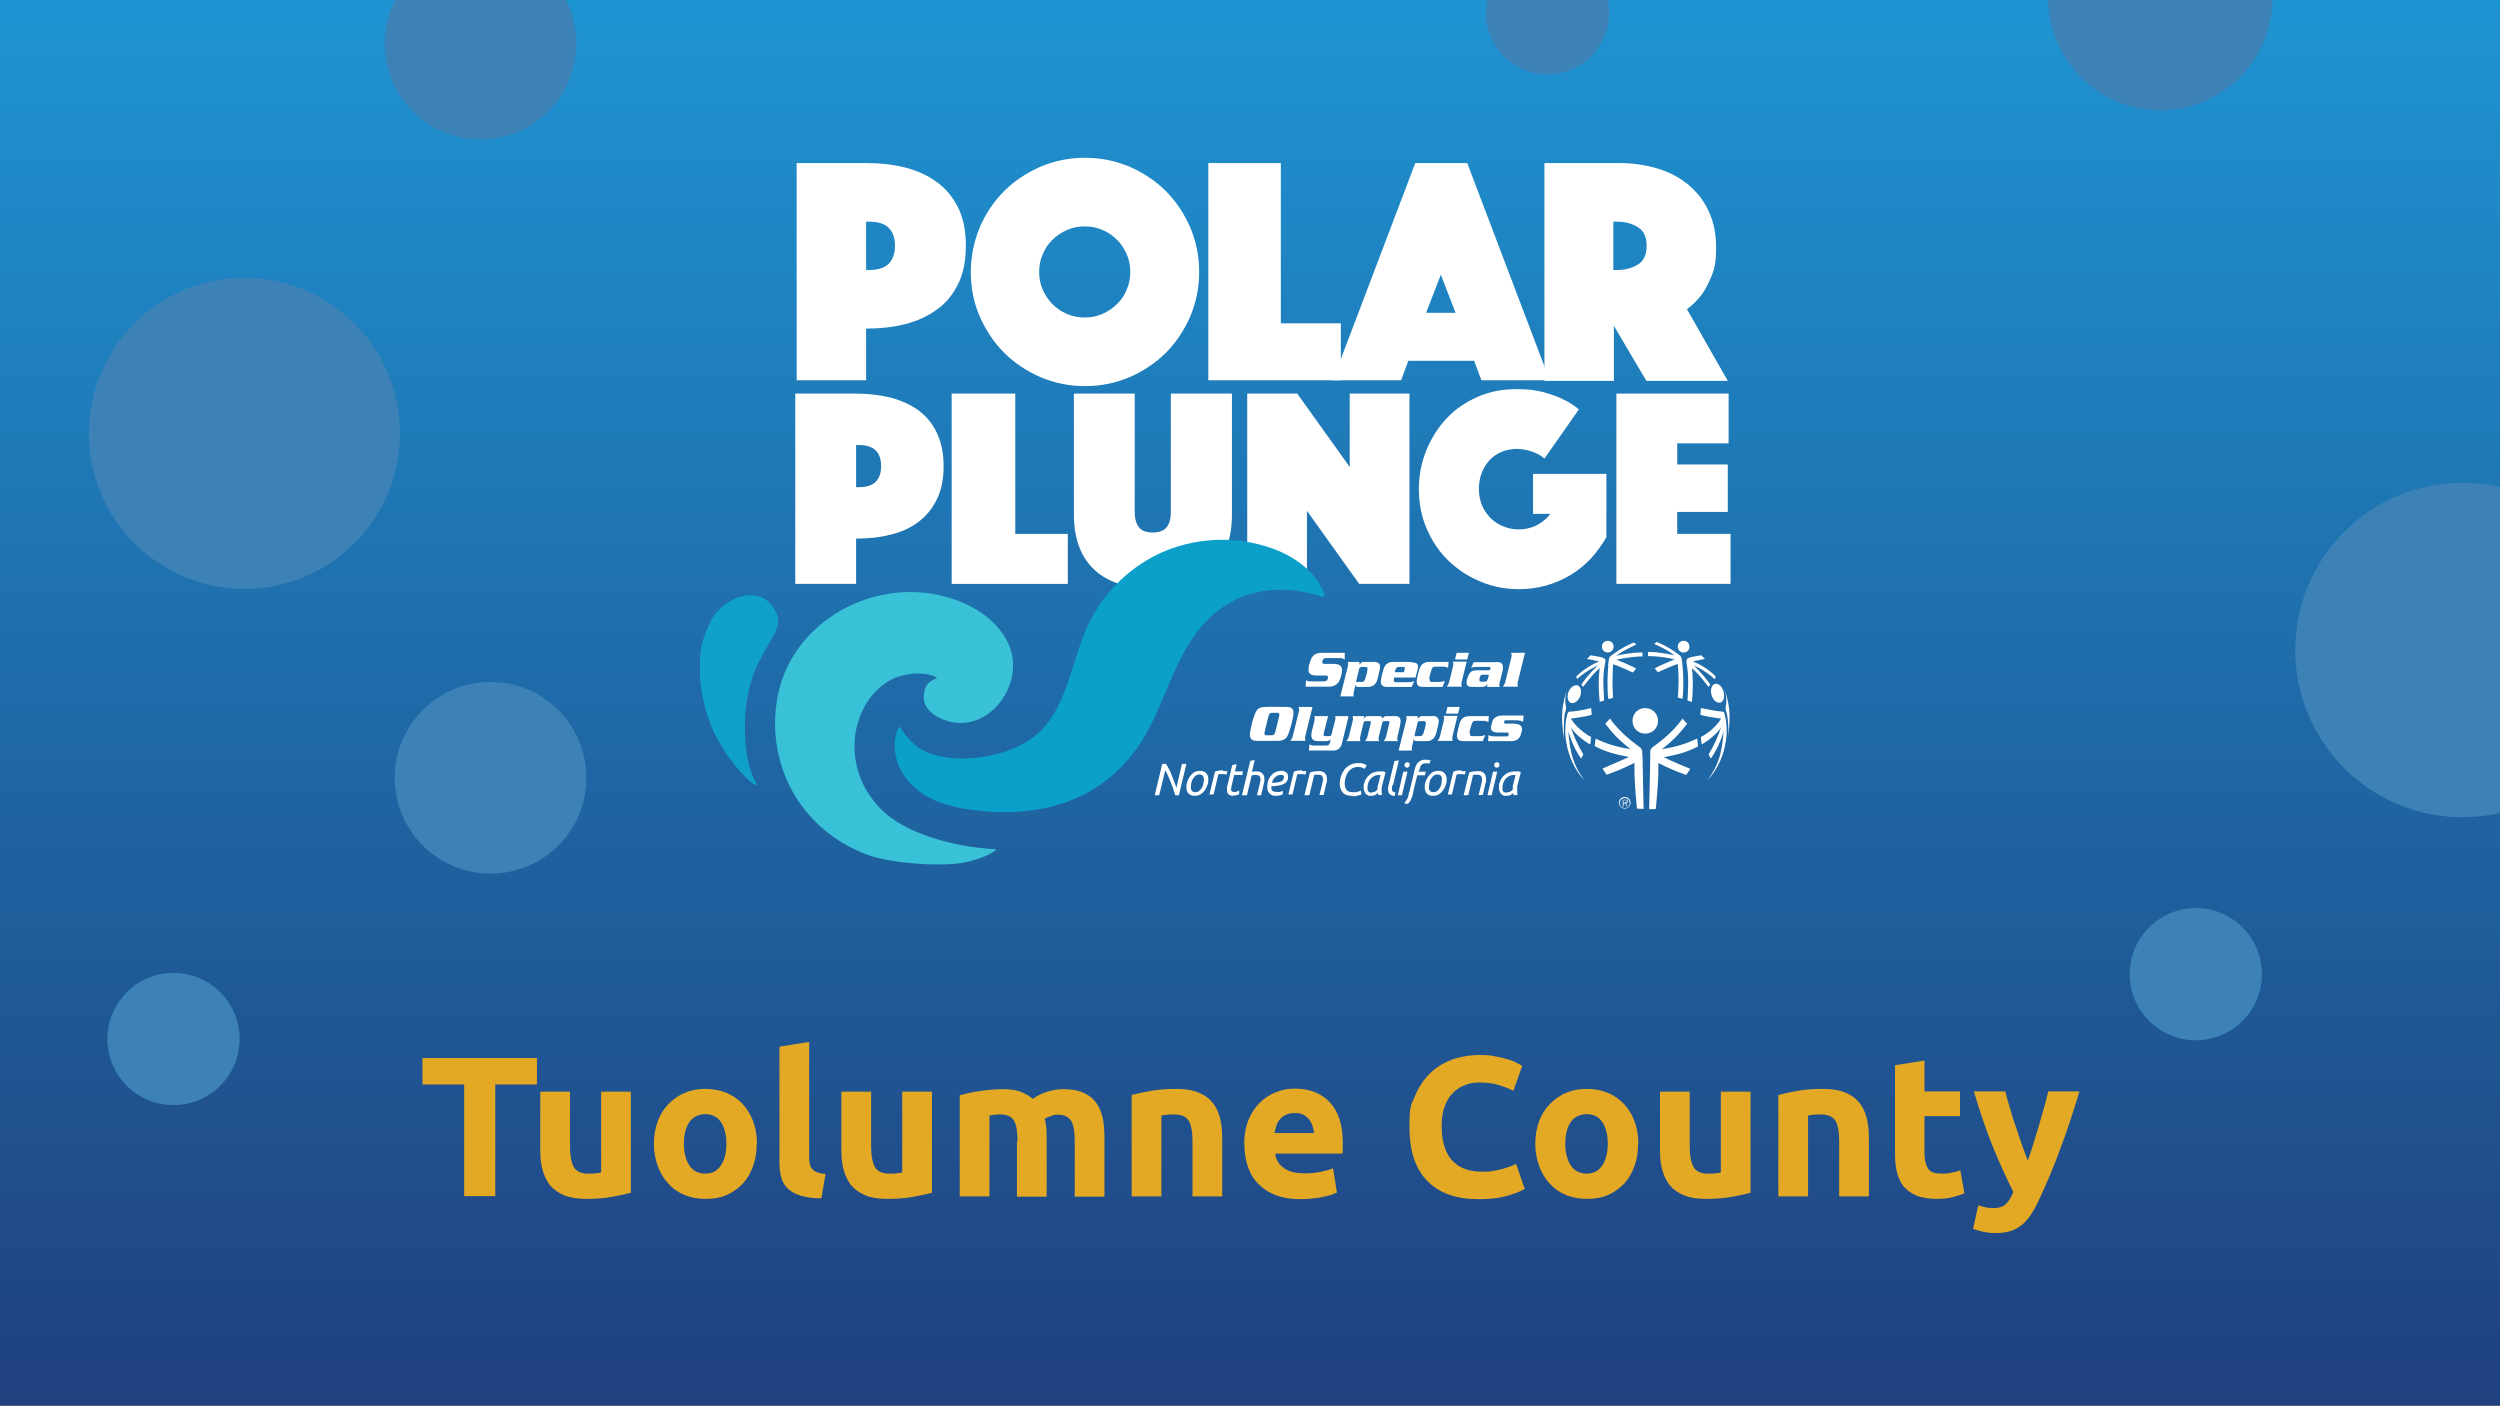 <?xml version="1.0" encoding="UTF-8"?> <svg xmlns="http://www.w3.org/2000/svg" xmlns:xlink="http://www.w3.org/1999/xlink" xmlns:i="http://ns.adobe.com/AdobeIllustrator/10.0/" id="Layer_1" version="1.1" viewBox="0 0 900 506"><rect x="0" y="0" width="900" height="506" fill="#333333" stroke="none"/><defs><style> .st0 { fill: none; } .st1 { fill: #39c2d7; } .st2 { fill: url(#linear-gradient); } .st3 { clip-path: url(#clippath-1); } .st4 { clip-path: url(#clippath-2); } .st5 { fill: #3c82b7; } .st6 { fill: #fff; } .st7 { fill: #0fa1ca; } .st8 { fill: #0ba0ca; } .st9 { clip-path: url(#clippath); } .st10 { fill: #e4a924; } </style><linearGradient id="linear-gradient" x1="450" y1="0" x2="450" y2="506" gradientTransform="translate(0 506) scale(1 -1)" gradientUnits="userSpaceOnUse"><stop offset="0" stop-color="#20407e"></stop><stop offset=".5" stop-color="#1f6aa8"></stop><stop offset="1" stop-color="#1f94d2"></stop></linearGradient><clipPath id="clippath"><rect class="st0" x="252" y="19.7" width="371" height="291.6"></rect></clipPath><clipPath id="clippath-1"><rect class="st0" x="252" y="19.7" width="371" height="291.6"></rect></clipPath><clipPath id="clippath-2"><rect class="st0" width="900" height="506"></rect></clipPath></defs><g id="Layer_11" data-name="Layer_1"><rect class="st2" width="900" height="506"></rect><g><path class="st6" d="M311.8,97.2h1.1c3.3,0,5.6-.8,7.1-2.3,1.4-1.5,2.2-3.7,2.2-6.4s-.7-4.9-2.2-6.4c-1.4-1.5-3.8-2.3-7.1-2.3h-1.1v17.4h0ZM347.7,88.5c0,5.4-.9,10-2.8,13.8s-4.4,6.9-7.7,9.2c-3.2,2.3-7,4.1-11.4,5.2-4.3,1.1-9,1.6-14,1.6v18.6h-25V58.7h25c5,0,9.7.5,14,1.6s8.1,2.8,11.4,5.2c3.2,2.3,5.8,5.4,7.7,9.2,1.9,3.8,2.8,8.4,2.8,13.8h0Z"></path><path class="st6" d="M374.1,97.9c0,2.3.4,4.4,1.3,6.4s2,3.7,3.5,5.2,3.2,2.7,5.2,3.5c2,.9,4.1,1.3,6.4,1.3s4.4-.4,6.4-1.3,3.7-2,5.2-3.5,2.7-3.2,3.5-5.2c.9-2,1.3-4.1,1.3-6.4s-.4-4.4-1.3-6.4-2-3.7-3.5-5.2-3.2-2.7-5.2-3.5c-2-.9-4.1-1.3-6.4-1.3s-4.4.4-6.4,1.3-3.7,2-5.2,3.5-2.7,3.2-3.5,5.2c-.9,2-1.3,4.1-1.3,6.4h0ZM349.5,97.9c0-5.6,1.1-10.9,3.2-16,2.1-5,5.1-9.4,8.8-13.1,3.7-3.7,8.1-6.6,13.1-8.8,5-2.1,10.3-3.2,16-3.2s10.9,1.1,16,3.2c5,2.2,9.4,5.1,13.1,8.8s6.6,8.1,8.8,13.1c2.1,5,3.2,10.3,3.2,16s-1.1,10.9-3.2,16c-2.2,5-5.1,9.4-8.8,13.1-3.7,3.7-8.1,6.6-13.1,8.8-5,2.1-10.3,3.2-16,3.2s-10.9-1.1-16-3.2c-5-2.2-9.4-5.1-13.1-8.8s-6.6-8.1-8.8-13.1c-2.2-5-3.2-10.3-3.2-16h0Z"></path><polygon class="st6" points="435 58.7 461.1 58.7 461.1 116.4 482.7 116.4 482.7 136.9 435 136.9 435 58.7 435 58.7"></polygon><path class="st6" d="M524,112.6l-5.3-13.7-5.3,13.7h10.6ZM509.4,58.7h18.8l29.7,78.2h-24.6l-2.6-7h-23.7l-2.6,7h-24.6l29.7-78.2h-.1Z"></path><path class="st6" d="M580.8,97.2h1.3c3,0,5.5-.7,7.6-2s3.1-3.6,3.1-6.7-1-5.4-3.1-6.7c-2.1-1.3-4.6-2-7.6-2h-1.3v17.4h0ZM555.9,58.7h27c5,0,9.6.7,13.9,2,4.3,1.3,8,3.3,11.1,5.9s5.6,5.8,7.3,9.6c1.8,3.8,2.6,8.2,2.6,13.1s-.5,7.2-1.6,10c-1.1,2.7-2.3,5-3.6,6.8-1.6,2-3.3,3.8-5.3,5.2l14.7,25.8h-29.3l-11.7-19.8v19.8h-25V58.7h-.1Z"></path><path class="st6" d="M308.2,175.4h.9c2.9,0,4.9-.7,6.2-2,1.3-1.3,1.9-3.2,1.9-5.6s-.6-4.3-1.9-5.6-3.3-2-6.2-2h-.9v15.2h0ZM339.7,167.8c0,4.7-.8,8.7-2.5,12.1-1.6,3.3-3.9,6-6.7,8.1-2.8,2.1-6.2,3.6-10,4.5-3.8,1-7.9,1.4-12.3,1.4v16.3h-21.9v-68.5h21.9c4.4,0,8.5.5,12.3,1.4,3.8,1,7.1,2.5,10,4.5,2.8,2.1,5.1,4.7,6.7,8.1,1.6,3.3,2.5,7.3,2.5,12.1h0Z"></path><polygon class="st6" points="342.6 141.7 365.5 141.7 365.5 192.2 384.4 192.2 384.4 210.2 342.6 210.2 342.6 141.7 342.6 141.7"></polygon><path class="st6" d="M414.9,211.9c-4.3,0-8.2-.5-11.7-1.6s-6.5-2.7-8.9-4.9c-2.5-2.2-4.4-5-5.7-8.3-1.3-3.4-2-7.3-2-11.8v-43.6h21.9v42.6c0,2.4.5,4.2,1.5,5.5s2.7,1.9,5,1.9,4-.6,5-1.9c1-1.3,1.5-3.1,1.5-5.5v-42.6h22v43.6c0,4.5-.7,8.5-2,11.8-1.3,3.4-3.3,6.1-5.8,8.3s-5.5,3.8-9,4.9c-3.5,1.1-7.4,1.6-11.7,1.6h0Z"></path><polygon class="st6" points="449 141.7 467 141.7 485.9 168.1 485.9 141.7 507.4 141.7 507.4 210.2 489.3 210.2 470.5 183.9 470.5 210.2 449 210.2 449 141.7 449 141.7"></polygon><path class="st6" d="M555.9,165c-1.2-1.1-2.8-1.9-4.6-2.5s-3.7-.9-5.4-.9-3.8.4-5.4,1.1c-1.6.7-3.1,1.7-4.3,3s-2.1,2.8-2.8,4.6-1,3.7-1,5.8.4,4,1.1,5.8c.8,1.8,1.8,3.3,3.1,4.6s2.8,2.3,4.6,3c1.7.7,3.6,1.1,5.6,1.1s4.5-.5,6.4-1.5,3.6-2.3,4.9-4.1h-6.2v-14.4h26.4v22.8c-1.6,2.8-3.5,5.4-5.6,7.7-2.2,2.3-4.6,4.3-7.3,5.9-2.7,1.6-5.6,2.9-8.8,3.8-3.2.9-6.4,1.3-9.8,1.3-4.9,0-9.6-.9-14-2.8-4.4-1.8-8.2-4.4-11.5-7.6-3.3-3.2-5.8-7-7.7-11.4-1.9-4.4-2.8-9.1-2.8-14.2s.9-9.6,2.7-14c1.8-4.4,4.2-8.2,7.3-11.5s6.8-5.8,11.1-7.7,8.9-2.8,13.8-2.8,7.2.4,10,1.1c2.8.8,5.2,1.6,7.1,2.6,2.3,1.1,4.1,2.3,5.6,3.6l-12.4,17.7h0Z"></path><g class="st9"><g><polygon class="st6" points="581.9 141.7 622.3 141.7 622.3 159.6 603.8 159.6 603.8 167.2 622 167.2 622 184.3 603.8 184.3 603.8 192.2 623 192.2 623 210.2 581.9 210.2 581.9 141.7 581.9 141.7"></polygon><path class="st7" d="M271.8,282.6c.3.2.6-.2.5-.5-2.8-4.8-3.6-10.4-4-15.7-.4-6.7,0-13.5,1.8-20,.4-1.5.9-2.9,1.4-4.3,1.7-4.3,4.2-8.4,6.5-12.5,1.6-2.9,3-5.6,1.5-8.9-1.8-3.9-5-7.3-11.6-6.2-4.7.7-9.7,4.8-11.7,8.5-3.9,7.5-4.3,11.8-4.3,18.4s2,15.8,5.3,22.6c1.8,3.6,3.9,7.1,6.4,10.3,2.1,2.6,4.9,6.2,8.1,8.2h.1Z"></path><path class="st1" d="M312.4,285.4c-5.7-9.3-6.6-21.2-1.1-31.2,2.3-4.2,6-8,10.7-10.1,2.3-1,9.6-3,15.1-.3.2,0,.1.3,0,.4-3.6,1.4-4,3.2-4.4,5-.7,3.7.9,6.7,4.7,8.8,16.5,9.1,32.7-11,25.6-26.3-3.6-7.8-11.3-13.1-19.4-15.9-27.5-9.6-59.7,7.6-64,36.9-3.5,24.2,9.6,46.7,33.2,55.2,6.4,2.3,18.4,3.4,25.1,3.3,6.5,0,10.4-.5,16.6-2.9,1.1-.4,3-1.5,3.9-2.2.2-.1,0-.4-.1-.4-11.9-.6-24.5-3.7-33.6-8.8-5.3-2.9-9.3-6.8-12.2-11.5h-.1Z"></path></g></g><path class="st8" d="M344.1,290.6c25.8,5,51.5,0,66.6-23.3,8.6-13.3,11.6-30,22-42,11.3-13.1,27.6-15.7,43.2-10.5.6.2,1.1-.4.9-.9-2.9-7.9-10.6-13.5-18.6-16.4-12.4-4.5-26.4-4.2-38.6.8s-22.3,14.8-27.9,26.7c-6.4,13.8-7.6,31.2-19.7,40.4-7.6,5.7-19.5,8.3-28.9,7.5-4.2-.3-8.8-1.3-12.4-3.7-.9-.6-4.3-3.6-5.8-6.1-.4-.6-.7-1-.9-1.3,0-.2-.3-.2-.4,0-.2.3-.4.6-.6,1.2-.6,1.6-.9,3.4-.9,4.7,0,4.8,1.1,8.4,4.1,12.5,4.2,5.5,10.5,8.8,17.7,10.2h0l.2.2Z"></path><path class="st6" d="M514.7,244.6c0,.6,0,.9.8.9h2.2c1.5,0,1.9-.2,2.5-.4l-.9,2.2h-7c-2.1,0-2.5-1.1-2.2-2.8.3-1.4.4-1.9.8-3.4.5-1.7,1.5-2.8,3.6-2.8h7l-.2,2.2c-.3-.3-.9-.5-2-.5h-2.6c-.7,0-1,.2-1.3.9-.3.8-.8,2.6-.9,3.6h.2Z"></path><path class="st6" d="M488.7,245.5h1.4c.7,0,1-.2,1.3-.9.3-.8.8-2.6.9-3.6,0-.6,0-.9-.8-.9h-1.4c-.4,0-.7.2-.8.7l-1,4.1c-.1.5,0,.7.4.7h0ZM489.4,238.3v1c.5-.6.8-1,1.4-1h3.8c2.1,0,2.5,1.1,2.1,2.8l-.8,3.4c-.4,1.6-1.5,2.8-3.5,2.8h-3.5c-.8,0-.9-.5-.9-.9h0l-.6,2.6c-.2.9-.2,1.3,0,1.7h-4.9l2.7-10.7c.2-.9.2-1.3,0-1.7h4.4-.2Z"></path><path class="st6" d="M505.7,240.8l-.3,1.2h-3.3c.1-.4.2-.8.3-1,.3-.7.5-.9,1.3-.9h1.5c.5,0,.6.2.5.7h0ZM508.2,238.3h-6.8c-1.9,0-2.9,1.1-3.4,2.8-.4,1.5-.6,2-.8,3.4-.3,1.6,0,2.7,2,2.8h9l.9-2.1c-.8.3-1.3.4-2.1.4h-4.7c-.4,0-.5-.4-.5-.9s0-.5.1-.8h7.7l.7-2.7c.5-1.8.1-2.7-1.9-2.7h0l-.2-.2Z"></path><path class="st6" d="M528.8,235l-.6,2.4h-4.4l.6-2.4h4.4ZM523,240.3c.3-1.2.2-1.6,0-2.1h5l-1.7,6.9c-.3,1.2-.2,1.6,0,2.1h-5.5c.4-.5.7-.8,1-2.1l1.2-4.8h0Z"></path><path class="st6" d="M535.9,242.9h-1.9c-.7,0-.9,0-1.2.7,0,0-.2.4-.2,1s0,.8.8.8h1c.7,0,1-.1,1.3-1.3l.3-1.1v-.2h0,0ZM538.7,238.3c1.9,0,2.8.8,2.2,3.4l-1,3.9c-.2.9-.2,1.3,0,1.7h-4.5v-1.1h0c-.4.9-.9,1.1-2.1,1.1h-3.2c-2,0-2.4-.8-2-2.7l.2-.5c.6-1.9,1.3-2.8,3.3-2.8h4.1c.6,0,.8-.2.9-.6,0-.5-.2-.6-.6-.6h-4.5c-.8,0-1.3.1-1.9.4l.9-2.1h8.2,0Z"></path><path class="st6" d="M544,237.1c.3-1.2.2-1.6,0-2.1h5l-2.5,10.1c-.3,1.2-.2,1.6,0,2.1h-5.5c.4-.5.7-.8,1-2.1l2-8.1h0Z"></path><path class="st6" d="M470.3,244.9c.2.3.6.4,1.8.4h4.3c.9,0,1.3-.2,1.5-.7l.2-.6c0-.5-.1-.8-.9-.8h-3.1c-2.4,0-3.3-.8-3-2.7,0-.6.2-1.3.6-2.5.6-2,1.9-3,4.1-3h8.3v2.5c-.4-.3-.8-.6-1.7-.6h-4.9c-.7,0-1.1.2-1.3.7-.2.4-.2.6-.2.8,0,.5.3.6,1,.6h3.3c2.9,0,2.9,1.9,2.8,2.6,0,.7-.2,1.5-.6,2.7-.7,2.1-2.3,2.9-4,2.9h-8.5l.2-2.4h.1Z"></path><path class="st6" d="M515.6,257.8c2.1,0,2.5,1.1,2.2,2.8-.3,1.4-.4,1.9-.8,3.4-.5,1.7-1.5,2.8-3.6,2.8"></path><path class="st6" d="M529.2,264.1c0,.6,0,.9.8.9h2.2c1.5,0,1.9-.2,2.5-.4l-.9,2.2h-7c-2.1,0-2.5-1.1-2.2-2.8.3-1.4.4-1.9.8-3.4.5-1.7,1.5-2.8,3.6-2.8h7l-.2,2.2c-.3-.3-.9-.5-2-.5h-2.6c-.7,0-1,.2-1.3.9-.3.8-.8,2.6-.9,3.6h.2Z"></path><path class="st6" d="M509.7,265h1.4c.7,0,1-.2,1.3-.9.3-.8.8-2.6.9-3.6,0-.6,0-.9-.8-.9h-1.4c-.4,0-.7.2-.8.7l-1,4.1c-.1.5,0,.7.4.7h0ZM510.4,257.8v1c.5-.6.8-1,1.4-1h3.8c2.1,0,2.5,1.1,2.1,2.8l-.8,3.4c-.4,1.6-1.5,2.8-3.5,2.8h-3.5c-.8,0-.9-.5-.9-.9h0l-.6,2.6c-.2.9-.2,1.3,0,1.7h-4.9l2.7-10.7c.2-.9.2-1.3,0-1.7h4.4-.2Z"></path><path class="st6" d="M467.5,256.6c.3-1.2.2-1.6,0-2.1h5l-2.5,10.1c-.3,1.2-.2,1.6,0,2.1h-5.5c.4-.5.7-.8,1-2.1l2-8.1h0Z"></path><path class="st6" d="M474.4,266.8c-2.1,0-2.6-1.2-2.2-3.3l.9-3.6c.3-1.2.2-1.6,0-2.1h5l-1.6,6.4c0,.4,0,.8.5.8h1.7c.4,0,.6-.3.7-.8l1.2-4.7c.3-1.1.2-1.3,0-1.7h4.9l-2.4,9.8c-.4,1.7-1.5,2.6-3.1,2.6h-8.8l.2-2.2c.4.2.8.4,1.8.4h4.2c.9,0,1.1-.4,1.3-.8l.4-1.6h0c-.4.6-.8.8-1.6.8h-3.1Z"></path><path class="st6" d="M491.1,257.8l-.2,1.1h0c.2-.4.6-1.1,1.5-1.1h4c1.1,0,1.3.4,1.3,1h0c.2-.4.5-1,1.3-1h3.1c1.5,0,2.6.4,1.9,3.5l-.8,3.4c-.3,1.2-.2,1.6,0,2.1h-5.1c.4-.5.7-.8,1-2.1l1.1-4.5c.1-.5-.2-.6-.4-.6h-1.5c-.3,0-.6.2-.7.6l-1.1,4.5c-.3,1.2-.2,1.6,0,2.1h-5.1c.4-.5.7-.8,1-2.1l1.1-4.5c0-.2,0-.6-.4-.6h-1.5c-.3,0-.6.2-.7.6l-1.1,4.5c-.3,1.2-.2,1.6,0,2.1h-5.1c.4-.5.7-.8,1-2.1l1.2-4.8c.3-1.2.2-1.6,0-2.1h4.3,0Z"></path><path class="st6" d="M525.5,254.5l-.6,2.4h-4.4l.6-2.4h4.4ZM519.7,259.8c.3-1.2.2-1.6,0-2.1h5l-1.7,6.9c-.3,1.2-.2,1.6,0,2.1h-5.5c.4-.5.7-.8,1-2.1l1.2-4.8h0Z"></path><path class="st6" d="M545.5,260.6c2.1,0,2.6,1.3,2.4,2.4l-.4,1.4c-.3,1.2-1.3,2.4-3.3,2.4h-8.5l.2-2.2c.7.4,1.1.5,2.7.5h3.8c.5,0,.6-.1.7-.5v-.2c0-.4,0-.7-.4-.7h-3.6c-2.1,0-2.6-1.2-2.3-2.3l.4-1.5c.3-1.4,1.7-2.3,3.5-2.3h7.8l-.2,2.3c-.3-.4-1.5-.6-2.6-.6h-3.5c-.4,0-.6.1-.7.3v.4c0,.2,0,.5.4.5h3.6Z"></path><path class="st6" d="M460.6,257.5c0-.5-.2-.9-.7-.9h-2c-.4,0-.9.2-1.1.8-.3.8-1.3,5.1-1.6,6.4,0,.5.1.9.7.9h2c.5,0,1-.4,1.1-.9.3-1.1,1.5-5.8,1.6-6.4h0ZM451.4,258.1c.9-2.9,1.7-3.5,4-3.6s5.7,0,7.9,0,2.7,1.2,2.2,3.6c-.5,2.4-.5,2.6-1.3,5-.8,2.7-1.7,3.5-4,3.6h-7.9c-1.9,0-2.7-1.1-2.2-3.6.6-2.8.7-3.3,1.3-5h0Z"></path><path class="st6" d="M423.1,286.3c-.2-.6-.4-1.3-.7-2.2-.3-.8-.6-1.6-.9-2.4s-.7-1.6-1-2.4-.7-1.5-1-2l-2.2,9h-1.6l2.7-11.3h1.4c.3.6.7,1.3,1.1,2s.7,1.5,1,2.3.6,1.6.9,2.3c.3.8.5,1.4.7,2l2-8.6h1.6l-2.7,11.3h-1.4.1Z"></path><path class="st6" d="M430.3,285.2c.5,0,.9-.1,1.3-.4s.7-.6,1-1.1c.3-.4.5-.9.6-1.5.1-.5.2-1.1.2-1.6s-.1-1-.4-1.3c-.2-.3-.7-.5-1.2-.5s-.9.1-1.3.4-.7.6-1,1.1c-.3.4-.5.9-.6,1.5-.1.5-.2,1.1-.2,1.6s.1,1,.4,1.3c.2.3.7.5,1.2.5h0ZM430,286.5c-.9,0-1.6-.3-2.1-.8s-.8-1.3-.8-2.2,0-1.3.3-2c.2-.7.5-1.3.9-1.9s.9-1.1,1.5-1.5,1.4-.6,2.3-.6,1.6.3,2.1.8.8,1.3.8,2.2,0,1.3-.3,2c-.2.7-.5,1.3-.9,1.9s-.9,1.1-1.5,1.5-1.4.6-2.3.6h0Z"></path><path class="st6" d="M440.3,277.6h1.6l-.4,1.3c-.2,0-.5-.2-.8-.2h-1.5c-.2,0-.4,0-.6.1l-1.7,7.2h-1.5l2-8.2c.4-.2.9-.3,1.4-.4.5,0,1-.1,1.5-.1h0v.3Z"></path><path class="st6" d="M444.1,286.5c-.8,0-1.4-.2-1.8-.5-.4-.4-.6-.9-.6-1.6s0-1,.2-1.7l1.7-7.3,1.6-.3-.6,2.6h2.9l-.3,1.3h-2.9l-.9,3.8c-.1.5-.2,1-.2,1.3s0,.6.3.8c.2.2.5.2,1,.2s.6,0,.9-.2c.3-.1.5-.2.7-.3v1.3s-.3.2-.7.3c-.4.1-.8.2-1.3.2h0Z"></path><path class="st6" d="M447.1,286.3l3-12.4,1.6-.3-1,4.3c.3,0,.5-.2.8-.2h.8c.5,0,.9,0,1.3.2.4.1.6.3.9.6.2.2.4.5.5.8s.2.7.2,1.1,0,1-.2,1.6l-1,4.3h-1.5l1-4c0-.3.1-.6.2-.9,0-.3.1-.6.1-.9s-.1-.8-.4-1.1c-.2-.3-.7-.4-1.3-.4h-.8c-.3,0-.5.1-.7.2l-1.7,7.1h-1.8Z"></path><path class="st6" d="M457.9,281.8c.6,0,1.2,0,1.7-.1.5,0,1-.2,1.4-.3.4-.1.7-.3.9-.6.2-.3.3-.6.3-1s0-.2,0-.3-.1-.2-.2-.3c0,0-.2-.2-.4-.2h-.6c-.4,0-.7,0-1.1.2-.3.2-.6.4-.9.6-.3.3-.5.6-.7.9-.2.4-.3.7-.4,1.1h0ZM459.4,286.5c-.6,0-1,0-1.4-.2s-.7-.4-1-.7c-.3-.3-.5-.6-.6-1s-.2-.8-.2-1.2c0-.8.1-1.5.3-2.2.2-.7.6-1.3,1-1.9.4-.5.9-1,1.6-1.3.6-.3,1.3-.5,2.1-.5s.8,0,1.2.2c.3.1.6.3.8.5.2.2.4.4.4.7s.1.5.1.8c0,.5,0,.9-.3,1.3-.2.4-.4.7-.7.9-.3.2-.7.4-1.1.6-.4.1-.8.2-1.3.3-.4,0-.9.1-1.3.2h-1.3v.2h0v.8c0,.2.2.4.3.6.2.2.4.3.7.4.3,0,.7.1,1.1.1h.6c.2,0,.4,0,.6-.1.2,0,.4-.1.5-.2.2,0,.3-.1.3-.2v1.3c0,.1-.4.2-.9.4-.5.1-1.1.2-1.7.2h.2Z"></path><path class="st6" d="M468.7,277.6h1.6l-.4,1.3c-.2,0-.5-.2-.8-.2h-1.5c-.2,0-.4,0-.6.1l-1.7,7.2h-1.5l2-8.2c.4-.2.9-.3,1.4-.4.5,0,1-.1,1.5-.1h0v.3Z"></path><path class="st6" d="M471.1,286.3h-1.5l2-8.2c.5-.2,1-.3,1.6-.4.6,0,1.1-.1,1.6-.1s.9,0,1.3.2c.4.1.6.3.9.6.2.2.4.5.5.8s.2.7.2,1.1v.8c0,.3,0,.6-.2.8l-1,4.3h-1.5l1-4c0-.3.1-.6.2-.9,0-.3.1-.6.1-.9s-.1-.8-.4-1.1c-.2-.3-.7-.4-1.3-.4h-.8c-.3,0-.5,0-.7.1l-1.7,7.2h-.3Z"></path><path class="st6" d="M486.6,286.5c-.7,0-1.3-.1-1.9-.3-.5-.2-1-.5-1.3-.9-.4-.4-.6-.8-.8-1.4-.2-.5-.3-1.1-.3-1.8,0-1,.2-1.9.5-2.8s.8-1.7,1.3-2.4c.6-.7,1.3-1.2,2.1-1.6.8-.4,1.7-.6,2.7-.6s1.5,0,2,.3c.5.2.9.3,1.1.5l-.7,1.3c-.3-.2-.6-.3-1-.5-.4-.1-.9-.2-1.5-.2s-1.4.2-2,.5c-.6.4-1.1.8-1.5,1.4s-.7,1.2-.9,1.9c-.2.7-.3,1.4-.3,2.1,0,2.1.9,3.2,2.8,3.2s.7,0,1.1,0,.6-.1.8-.2c.2,0,.5-.1.6-.2.2,0,.3-.2.5-.2l.2,1.4c-.1,0-.3.2-.5.2s-.5.2-.7.2c-.3,0-.6.1-.9.2h-1.4Z"></path><path class="st6" d="M493.9,285.2c.5,0,.8,0,1.2-.3.3-.2.6-.4.8-.7v-.6c0-.2,0-.4.1-.6l1-4h-.6c-.6,0-1.2.1-1.7.4-.5.2-.9.6-1.3,1s-.6.9-.8,1.4c-.2.5-.3,1.1-.3,1.7v.7c0,.2.1.4.2.6s.3.3.5.4.4.2.7.2h0l.2-.2ZM496.4,286.4c0-.1-.1-.3-.2-.4,0-.1,0-.3-.1-.5-.2.2-.6.4-1,.7-.4.2-.9.3-1.5.3s-.9,0-1.2-.2c-.3-.2-.6-.4-.8-.6-.2-.3-.4-.6-.5-1s-.2-.8-.2-1.2c0-.7.1-1.4.4-2.1.2-.7.6-1.3,1.1-1.9.5-.5,1.1-1,1.8-1.3.7-.3,1.6-.5,2.6-.5h1c.4,0,.7.2,1,.3l-1.3,5.1c0,.3-.1.5-.1.7v1.5c0,.3.1.5.2.8l-1.3.2h.1Z"></path><path class="st6" d="M501.3,282.6c0,.2-.1.5-.2.7v.7c0,.4,0,.7.3.9.2.2.5.4,1,.4l-.3,1.2c-.4,0-.8,0-1.1-.2-.3-.1-.6-.3-.8-.5-.2-.2-.3-.5-.4-.7,0-.3-.1-.6-.1-.9v-.8c0-.3.1-.6.2-.8l2.1-8.6,1.6-.3-2.1,8.9h-.2Z"></path><path class="st6" d="M506.5,276.3c-.3,0-.5,0-.6-.2-.2-.2-.3-.4-.3-.6s.1-.6.3-.8.5-.3.7-.3.5,0,.6.2c.2.2.3.4.3.7s-.1.6-.3.8-.5.3-.7.3h0ZM504.7,286.3h-1.5l2-8.5h1.5l-2,8.5h0Z"></path><path class="st6" d="M510.5,277.8h2.8l-.3,1.3h-2.8l-1.3,5.4c-.1.6-.2,1.1-.3,1.5,0,.4-.2.8-.4,1.2-.1.4-.3.7-.5,1.1s-.5.7-.9,1.1l-1.3-.2c.3-.4.6-.8.8-1.1.2-.3.3-.6.5-.9.1-.3.2-.7.3-1.1,0-.4.2-.9.4-1.5l1.8-7.6c.1-.5.3-1,.5-1.5.2-.4.5-.8.8-1.1.3-.3.7-.5,1.1-.7.4-.2.9-.2,1.5-.2s.7,0,1.1.1c.3,0,.6.2.8.2l-.6,1.2s-.2,0-.4-.2h-.9c-.4,0-.7,0-.9.2-.3.1-.5.2-.6.4-.2.2-.3.4-.4.7-.1.3-.2.6-.3.9l-.2.7h-.3Z"></path><path class="st6" d="M516,285.2c.5,0,.9-.1,1.3-.4.4-.3.7-.6,1-1.1.3-.4.5-.9.6-1.5,0-.5.2-1.1.2-1.6s0-1-.4-1.3c-.2-.3-.7-.5-1.2-.5s-.9.1-1.3.4c-.4.3-.7.6-1,1.1-.3.4-.5.9-.6,1.5,0,.5-.2,1.1-.2,1.6s0,1,.4,1.3c.2.3.7.5,1.2.5h0ZM515.8,286.5c-.9,0-1.6-.3-2.1-.8s-.8-1.3-.8-2.2,0-1.3.3-2c.2-.7.5-1.3.9-1.9s.9-1.1,1.5-1.5,1.4-.6,2.3-.6,1.6.3,2.1.8.8,1.3.8,2.2,0,1.3-.3,2c-.2.7-.5,1.3-.9,1.9s-.9,1.1-1.5,1.5-1.4.6-2.3.6h0Z"></path><path class="st6" d="M526.1,277.6h1.6l-.4,1.3c-.2,0-.5-.2-.8-.2h-1.5c-.2,0-.4,0-.6.1l-1.7,7.2h-1.5l2-8.2c.4-.2.9-.3,1.4-.4.5,0,1-.1,1.5-.1h0v.3Z"></path><path class="st6" d="M528.4,286.3h-1.5l2-8.2c.5-.2,1-.3,1.6-.4.6,0,1.1-.1,1.6-.1s.9,0,1.3.2c.4.1.6.3.9.6.2.2.4.5.5.8s.2.7.2,1.1v.8c0,.3,0,.6-.2.8l-1,4.3h-1.5l1-4c0-.3,0-.6.2-.9,0-.3,0-.6,0-.9s0-.8-.4-1.1c-.2-.3-.7-.4-1.3-.4h-.8c-.3,0-.5,0-.7.1l-1.7,7.2h-.3Z"></path><path class="st6" d="M538.8,276.3c-.3,0-.5,0-.6-.2-.2-.2-.3-.4-.3-.6s0-.6.3-.8c.2-.2.5-.3.7-.3s.5,0,.6.2c.2.2.3.4.3.7s0,.6-.3.8c-.2.2-.5.3-.7.3h0ZM537,286.3h-1.5l2-8.5h1.5l-2,8.5h0Z"></path><path class="st6" d="M542.6,285.2c.5,0,.8,0,1.2-.3.3-.2.6-.4.8-.7v-.6c0-.2,0-.4,0-.6l1-4h-.6c-.6,0-1.2.1-1.7.4-.5.2-.9.6-1.3,1-.4.4-.6.9-.8,1.4s-.3,1.1-.3,1.7v.7c0,.2,0,.4.2.6,0,.2.3.3.5.4s.4.2.7.2h0l.2-.2ZM545,286.4c0-.1,0-.3-.2-.4,0-.1,0-.3,0-.5-.2.2-.6.4-1,.7-.4.2-.9.3-1.5.3s-.9,0-1.2-.2-.6-.4-.8-.6c-.2-.3-.4-.6-.5-1s-.2-.8-.2-1.2c0-.7,0-1.4.4-2.1.2-.7.6-1.3,1.1-1.9.5-.5,1.1-1,1.8-1.3s1.6-.5,2.6-.5h1c.4,0,.7.2,1,.3l-1.3,5.1c0,.3,0,.5,0,.7v1.5c0,.3,0,.5.2.8l-1.3.2h0Z"></path><path class="st6" d="M565.4,253c1.1.5,2.7-.5,3.4-2.2s.4-3.5-.7-4c-1.1-.5-2.7.5-3.4,2.2-.5,1.2-.5,2.5,0,3.3.2.3.4.6.8.7h0Z"></path><path class="st6" d="M578.8,234.9c1.2,0,2.1-.9,2.1-2.1s-.9-2.1-2.1-2.1-2.1.9-2.1,2.1.9,2.1,2.1,2.1h0Z"></path><path class="st6" d="M579,239.7c-.3,2.7-.5,8.2,0,12l1.7-.5c-.3-4.2-.2-8.6,0-12.1,3.2,1.2,5.4,2.2,7.1,3,.4-.4.8-.9,1.2-1.4-1.8-1.1-7-3.2-7.1-3.2,1.2-.3,5.3-1.1,9.4-1.2v-1.4c-3.8-.1-9,1-9.5,1.2,2.6-1.9,5.1-3,7.3-4.1-.2-.1-.9-.7-.9-.7-4.8,1.9-8.3,4.9-8.4,4.9-.6.6-.6.9-.9,3.6h0Z"></path><path class="st6" d="M567.7,244.5c3.7-3.4,7.6-4.9,7.5-4.9-3,2.8-4.7,5.1-5.9,6.8.2.3.4.6.6.9,3.5-4.4,3.6-4.6,6-6.8,0,0-.8,4.8,0,12.2,0,0,1.6-.6,1.6-.5-.2-4-.7-8.6.4-13.8.3-1.5-.2-1.7-5.3-2.5-.3.4-.6.5-1.3,1.3l4.4.9c-5.1,2.1-8.3,5.5-8.3,5.5l.4.9h-.1Z"></path><path class="st6" d="M606.1,234.9c1.2,0,2.1-.9,2.1-2.1s-.9-2.1-2.1-2.1-2.1.9-2.1,2.1.9,2.1,2.1,2.1h0Z"></path><path class="st6" d="M593.4,236.2c4.1,0,8.2.8,9.4,1.2,0,0-5.2,2.1-7.1,3.2.4.5.7,1,1.2,1.4,1.7-.8,3.9-1.8,7.1-3,.4,3.6.4,8,0,12.1l1.7.5c.5-3.8.3-9.3,0-12s-.3-3-.9-3.6c0,0-3.6-3-8.4-4.9,0,0-.7.6-.9.7,2.2,1,4.8,2.2,7.3,4.1-.5-.1-5.8-1.3-9.5-1.2v1.4h0Z"></path><path class="st6" d="M607.1,238.4c1,5.1.6,9.8.4,13.8l1.6.5c.7-7.4,0-12.2,0-12.2,2.4,2.3,2.5,2.4,6,6.8.2-.3.4-.6.6-.9-1.2-1.7-3-4-5.9-6.8,0,0,3.8,1.5,7.5,4.9l.4-.9s-3.1-3.5-8.3-5.5l4.4-.9c-.8-.7-1-.9-1.3-1.3-5,.8-5.6,1-5.3,2.5h-.1Z"></path><path class="st6" d="M563.7,254.1c-.6-2.5.4-6,.4-5.9-1.3,4.5-2.7,8.6-.9,18.7-.4-2.4-.2-7.6,0-9.3.2-1.2.8-2.3.5-3.5h0Z"></path><path class="st6" d="M572.8,254.9c-2.3.6-5.3,1.2-7.7,1.3-.7,0-.8.8-.9,1.1-2,7.3.3,17.4,6.1,23.5h0c-3.9-5.4-5.1-9.6-5.7-17.6,0,0,1.3,5.3,4.6,9.9,0,0,.7-1.3.8-1.5-2-3.3-3.7-7.1-4.6-10.2.7,2.3,5.4,5.8,7.1,6.6l.3-2.7c-.2,0-4.9-2.6-7.3-6.6,0,0,6.1-.8,7.5-1.4,0-.7-.2-2.4-.2-2.4h0Z"></path><path class="st6" d="M620.2,256.2c-2.4-.2-5.6-.8-7.9-1.3,0,0,0,1.6-.2,2.4,1.4.6,7.4,1.4,7.5,1.4-2.4,4.1-7.1,6.6-7.3,6.6l.3,2.7c1.7-.9,6.4-4.3,7.1-6.6-.9,3.1-2.6,6.9-4.6,10.2,0,.1.8,1.4.8,1.5,3.3-4.6,4.6-9.9,4.6-9.9-.6,8-1.8,12.2-5.7,17.5h0c5.8-6,8.1-16,6.1-23.4,0-.3-.2-1.1-.7-1.1h0Z"></path><g class="st3"><g><path class="st6" d="M616.2,250.4c.6,1.8,2,2.9,3.2,2.5.3-.1.6-.3.8-.6.5-.7.6-2,.3-3.3-.6-2.1-2-3.1-3.2-2.8-1.2.4-1.7,2.4-1.1,4.1h0Z"></path><path class="st6" d="M620.9,248.2s1,3.4.4,5.9c-.3,1.2.3,2.3.5,3.5.6,3.8.5,6.9,0,9.3,1.8-10.2.4-14.2-.9-18.7h0Z"></path></g></g><path class="st6" d="M596.9,259.5c0-2.5-2-4.6-4.6-4.6s-4.6,2-4.6,4.6,2,4.6,4.6,4.6,4.6-2,4.6-4.6h0Z"></path><path class="st6" d="M610.9,265.9c-5.6,2.7-9.8,3.3-12.6,3.8,4.9-3.8,7-6.5,9.1-9.2-.4-.3-.5-.4-1.7-1.8-1,1.4-3.8,5.2-9.8,9.6-1.2.8-1.5,1.1-1.8,1.9,0,.3,0,1,0,1.5,0,2.3-.4,19.5-.4,19.6.6,0,2.4,0,2.4-.1.7-7.7.9-10.7.9-14.1v-2.4c4,2,6.7,3.1,10,4.3.2-.2,1.5-2.2,1.5-2.2-3.2-1.4-6.4-2.6-9.5-4.2,4.7-.9,8.1-1.7,12.3-3.9l-.3-2.7h0Z"></path><path class="st6" d="M591.2,271.7c0-.5,0-1.2,0-1.5-.3-.8-.7-1.1-1.8-1.9-6-4.4-8.8-8.2-9.8-9.6-1.2,1.3-1.4,1.5-1.7,1.8,2,2.7,4.2,5.4,9.1,9.2-2.8-.5-7-1.1-12.6-3.8l-.3,2.7c4.2,2.2,7.6,3,12.3,3.9-3.1,1.5-6.3,2.7-9.5,4.2,0,0,1.3,2,1.5,2.2,3.3-1.2,6-2.2,10-4.3v2.4c0,3.4.2,6.5.9,14.1,0,0,1.8.1,2.4.1,0,0-.4-17.3-.4-19.6h0Z"></path><path class="st6" d="M584.8,288.9h-.4v-.8h.7c.3,0,.6,0,.6.4s-.5.4-.8.4h0ZM586,288.5c0-.4-.2-.6-.8-.6h-1v2.4h.3v-1.1h.5l.7,1.1h.3l-.7-1.1c.4,0,.7-.2.7-.6h0Z"></path><path class="st6" d="M584.9,290.9c-1,0-1.8-.8-1.8-1.8s.8-1.8,1.8-1.8,1.8.8,1.8,1.8-.7,1.8-1.8,1.8h0ZM584.9,286.9c-1.2,0-2.1,1-2.1,2.1s1,2.1,2.1,2.1,2.1-1,2.1-2.1-.9-2.1-2.1-2.1h0Z"></path></g><g class="st4"><g><circle class="st5" cx="88" cy="156" r="56"></circle><circle class="st5" cx="777.7" cy="-.7" r="40.4"></circle><circle class="st5" cx="886.5" cy="234" r="60.2"></circle><circle class="st5" cx="173" cy="15.7" r="34.5"></circle><circle class="st5" cx="176.6" cy="280" r="34.5"></circle><circle class="st5" cx="557.1" cy="4.6" r="22.2"></circle><circle class="st5" cx="790.5" cy="350.7" r="23.8"></circle><circle class="st5" cx="62.5" cy="374.1" r="23.8" transform="translate(-313.5 424.1) rotate(-88.1)"></circle></g></g></g><g id="Layer_2"><g id="Tuolumne_County"><path class="st10" d="M193.3,380.9v9.5h-15v40.2h-11.2v-40.2h-15v-9.5h41.2Z"></path><path class="st10" d="M227.1,429.4c-1.8.5-4.2,1-7,1.5-2.9.5-5.9.7-9,.7s-5.9-.4-8-1.3-3.8-2.1-5.1-3.6c-1.2-1.6-2.1-3.4-2.7-5.6s-.8-4.5-.8-7.1v-21h10.7v19.7c0,3.4.5,5.9,1.4,7.5.9,1.5,2.6,2.3,5.1,2.3s1.6,0,2.4-.1c.9,0,1.6-.2,2.3-.3v-29.1h10.7v36.4h0Z"></path><path class="st10" d="M272.4,411.7c0,3-.4,5.7-1.3,8.1-.9,2.5-2.1,4.6-3.7,6.3-1.6,1.7-3.6,3.1-5.8,4.1-2.3,1-4.8,1.4-7.6,1.4s-5.3-.5-7.6-1.4c-2.3-1-4.2-2.3-5.8-4.1-1.6-1.7-2.9-3.8-3.8-6.3-.9-2.5-1.4-5.2-1.4-8.1s.5-5.7,1.4-8.1,2.2-4.5,3.9-6.2,3.6-3.1,5.9-4c2.3-1,4.7-1.4,7.4-1.4s5.2.5,7.5,1.4c2.3,1,4.2,2.3,5.8,4s2.9,3.8,3.8,6.2c.9,2.4,1.4,5.1,1.4,8.1h0ZM261.5,411.7c0-3.3-.7-5.9-2-7.8s-3.2-2.8-5.6-2.8-4.3.9-5.7,2.8c-1.3,1.9-2,4.5-2,7.8s.7,5.9,2,7.9c1.3,1.9,3.2,2.9,5.7,2.9s4.3-1,5.6-2.9c1.3-1.9,2-4.6,2-7.9Z"></path><path class="st10" d="M295.7,431.4c-3.1,0-5.6-.4-7.6-1-1.9-.6-3.5-1.5-4.6-2.6s-1.9-2.5-2.3-4.1-.6-3.4-.6-5.4v-41.5l10.7-1.7v41.1c0,1,0,1.8.2,2.6.1.8.4,1.4.8,1.9s1,1,1.8,1.3,1.8.6,3.1.6l-1.5,8.8h0Z"></path><path class="st10" d="M335.5,429.4c-1.8.5-4.2,1-7,1.5-2.9.5-5.9.7-9,.7s-5.9-.4-8-1.3-3.8-2.1-5.1-3.6c-1.2-1.6-2.1-3.4-2.7-5.6s-.8-4.5-.8-7.1v-21h10.7v19.7c0,3.4.5,5.9,1.4,7.5.9,1.5,2.6,2.3,5.1,2.3s1.6,0,2.4-.1c.9,0,1.6-.2,2.3-.3v-29.1h10.7v36.4Z"></path><path class="st10" d="M366.3,410.7c0-3.4-.4-5.9-1.3-7.3s-2.4-2.2-4.6-2.2-1.4,0-2.1.1c-.7,0-1.4.2-2.1.3v29.1h-10.7v-36.4c.9-.2,2-.5,3.2-.8s2.5-.5,3.9-.7,2.8-.4,4.2-.5c1.4-.1,2.8-.2,4.2-.2,2.7,0,4.9.3,6.6,1s3.1,1.5,4.2,2.5c1.5-1.1,3.3-2,5.3-2.6s3.8-.9,5.5-.9c3,0,5.5.4,7.4,1.3,1.9.8,3.5,2,4.6,3.6,1.1,1.5,1.9,3.3,2.4,5.5.4,2.1.6,4.4.6,7v21.3h-10.7v-20c0-3.4-.4-5.9-1.3-7.3s-2.4-2.2-4.6-2.2-1.4.1-2.4.4-1.9.6-2.5,1.1c.3,1.1.5,2.3.6,3.5,0,1.2.1,2.5.1,3.9v20.6h-10.7v-20h.2Z"></path><path class="st10" d="M407.4,394.2c1.8-.5,4.2-1,7-1.5,2.9-.5,5.9-.7,9-.7s5.9.4,8,1.3c2.1.8,3.8,2,5.1,3.6,1.2,1.5,2.1,3.3,2.7,5.5.5,2.1.8,4.4.8,7v21.3h-10.7v-20c0-3.4-.5-5.9-1.4-7.3s-2.6-2.2-5.1-2.2-1.6,0-2.4.1c-.9,0-1.6.2-2.3.3v29.1h-10.7v-36.4h0Z"></path><path class="st10" d="M447.9,412.1c0-3.3.5-6.3,1.5-8.8s2.4-4.6,4.1-6.3,3.6-2.9,5.8-3.8,4.4-1.3,6.7-1.3c5.4,0,9.6,1.6,12.7,4.9s4.7,8.1,4.7,14.5,0,1.3,0,2,0,1.4-.1,2h-24.2c.2,2.2,1.3,3.9,3.1,5.2,1.8,1.3,4.3,1.9,7.3,1.9s3.9-.2,5.8-.5c1.9-.4,3.4-.8,4.6-1.3l1.4,8.7c-.6.3-1.3.6-2.3.9s-2,.5-3.2.8c-1.2.2-2.4.4-3.8.5-1.3.1-2.7.2-4,.2-3.4,0-6.3-.5-8.9-1.5-2.5-1-4.6-2.4-6.2-4.1-1.7-1.7-2.9-3.8-3.7-6.2-.8-2.4-1.2-5-1.2-7.7h0ZM473,408c0-.9-.2-1.8-.5-2.7-.3-.9-.7-1.6-1.2-2.3-.6-.7-1.2-1.2-2.1-1.7s-1.9-.6-3.1-.6-2.2.2-3.1.6-1.6.9-2.2,1.6-1,1.4-1.3,2.3-.5,1.8-.7,2.7h14.2Z"></path><path class="st10" d="M532.2,431.7c-8.1,0-14.2-2.2-18.5-6.7s-6.3-10.9-6.3-19.2.6-7.8,1.9-11,3.1-6,5.3-8.2,4.9-3.9,8-5.1c3.1-1.1,6.5-1.7,10.1-1.7s4,.2,5.7.5,3.2.7,4.5,1.1,2.4.8,3.2,1.3c.9.4,1.5.8,1.9,1l-3.2,9c-1.5-.8-3.3-1.5-5.3-2.1s-4.3-.9-6.9-.9-3.4.3-5.1.9c-1.7.6-3.1,1.5-4.4,2.8s-2.3,2.9-3,4.9c-.8,2-1.1,4.4-1.1,7.3s.3,4.4.8,6.4,1.3,3.7,2.4,5.1c1.1,1.4,2.6,2.6,4.4,3.4,1.8.8,4,1.3,6.6,1.3s3.1,0,4.4-.3c1.3-.2,2.4-.4,3.4-.7,1-.3,1.9-.6,2.7-.9s1.5-.6,2.1-.9l3.1,9c-1.6,1-3.8,1.8-6.7,2.6s-6.2,1.1-10,1.1h0Z"></path><path class="st10" d="M589.7,411.7c0,3-.4,5.7-1.3,8.1-.9,2.5-2.1,4.6-3.7,6.3-1.6,1.7-3.6,3.1-5.8,4.1-2.3,1-4.8,1.4-7.6,1.4s-5.3-.5-7.6-1.4c-2.3-1-4.2-2.3-5.8-4.1-1.6-1.7-2.9-3.8-3.8-6.3-.9-2.5-1.4-5.2-1.4-8.1s.5-5.7,1.4-8.1,2.2-4.5,3.9-6.2,3.6-3.1,5.9-4c2.3-1,4.7-1.4,7.4-1.4s5.2.5,7.5,1.4c2.3,1,4.2,2.3,5.8,4s2.9,3.8,3.8,6.2c.9,2.4,1.4,5.1,1.4,8.1h-.1ZM578.8,411.7c0-3.3-.7-5.9-2-7.8s-3.2-2.8-5.6-2.8-4.3.9-5.7,2.8c-1.3,1.9-2,4.5-2,7.8s.7,5.9,2,7.9c1.3,1.9,3.2,2.9,5.7,2.9s4.3-1,5.6-2.9,2-4.6,2-7.9Z"></path><path class="st10" d="M630.2,429.4c-1.8.5-4.2,1-7,1.5-2.9.5-5.9.7-9,.7s-5.9-.4-8-1.3-3.8-2.1-5.1-3.6c-1.2-1.6-2.1-3.4-2.7-5.6s-.8-4.5-.8-7.1v-21h10.7v19.7c0,3.4.5,5.9,1.4,7.5.9,1.5,2.6,2.3,5.1,2.3s1.6,0,2.4-.1c.9,0,1.6-.2,2.3-.3v-29.1h10.7v36.4h0Z"></path><path class="st10" d="M640.2,394.2c1.8-.5,4.2-1,7-1.5,2.9-.5,5.9-.7,9-.7s5.9.4,8,1.3c2.1.8,3.8,2,5.1,3.6,1.2,1.5,2.1,3.3,2.7,5.5.5,2.1.8,4.4.8,7v21.3h-10.7v-20c0-3.4-.5-5.9-1.4-7.3s-2.6-2.2-5.1-2.2-1.6,0-2.4.1c-.9,0-1.6.2-2.3.3v29.1h-10.7v-36.4h0Z"></path><path class="st10" d="M682.1,383.5l10.7-1.7v11.1h12.8v8.9h-12.8v13.3c0,2.2.4,4,1.2,5.4s2.4,2,4.8,2,2.3-.1,3.6-.3c1.2-.2,2.3-.5,3.3-.9l1.5,8.3c-1.3.5-2.7,1-4.3,1.4s-3.5.6-5.8.6-5.3-.4-7.2-1.2c-1.9-.8-3.4-1.9-4.6-3.3-1.1-1.4-1.9-3.1-2.4-5.1s-.7-4.2-.7-6.7v-31.7h0Z"></path><path class="st10" d="M748.6,392.9c-2.2,7.3-4.4,14.1-6.8,20.4-2.3,6.4-4.9,12.5-7.7,18.5-1,2.2-2,4-3,5.5s-2.1,2.8-3.3,3.7c-1.2,1-2.5,1.7-4.1,2.2-1.5.5-3.3.7-5.3.7s-3.2-.2-4.6-.5c-1.4-.3-2.6-.7-3.5-1l1.9-8.5c1.1.4,2.1.6,2.9.8.9.1,1.8.2,2.7.2,1.9,0,3.4-.5,4.4-1.5s1.9-2.5,2.6-4.3c-2.4-4.8-4.9-10.2-7.3-16.1s-4.7-12.6-6.9-20.1h11.3c.5,1.9,1,3.9,1.7,6.1.6,2.2,1.3,4.4,2.1,6.6.7,2.2,1.5,4.4,2.2,6.5s1.5,4,2.1,5.7c.6-1.7,1.3-3.6,1.9-5.7.7-2.1,1.3-4.3,2-6.5.6-2.2,1.3-4.4,1.9-6.6.6-2.2,1.1-4.2,1.6-6.1h11.2Z"></path></g></g></svg> 